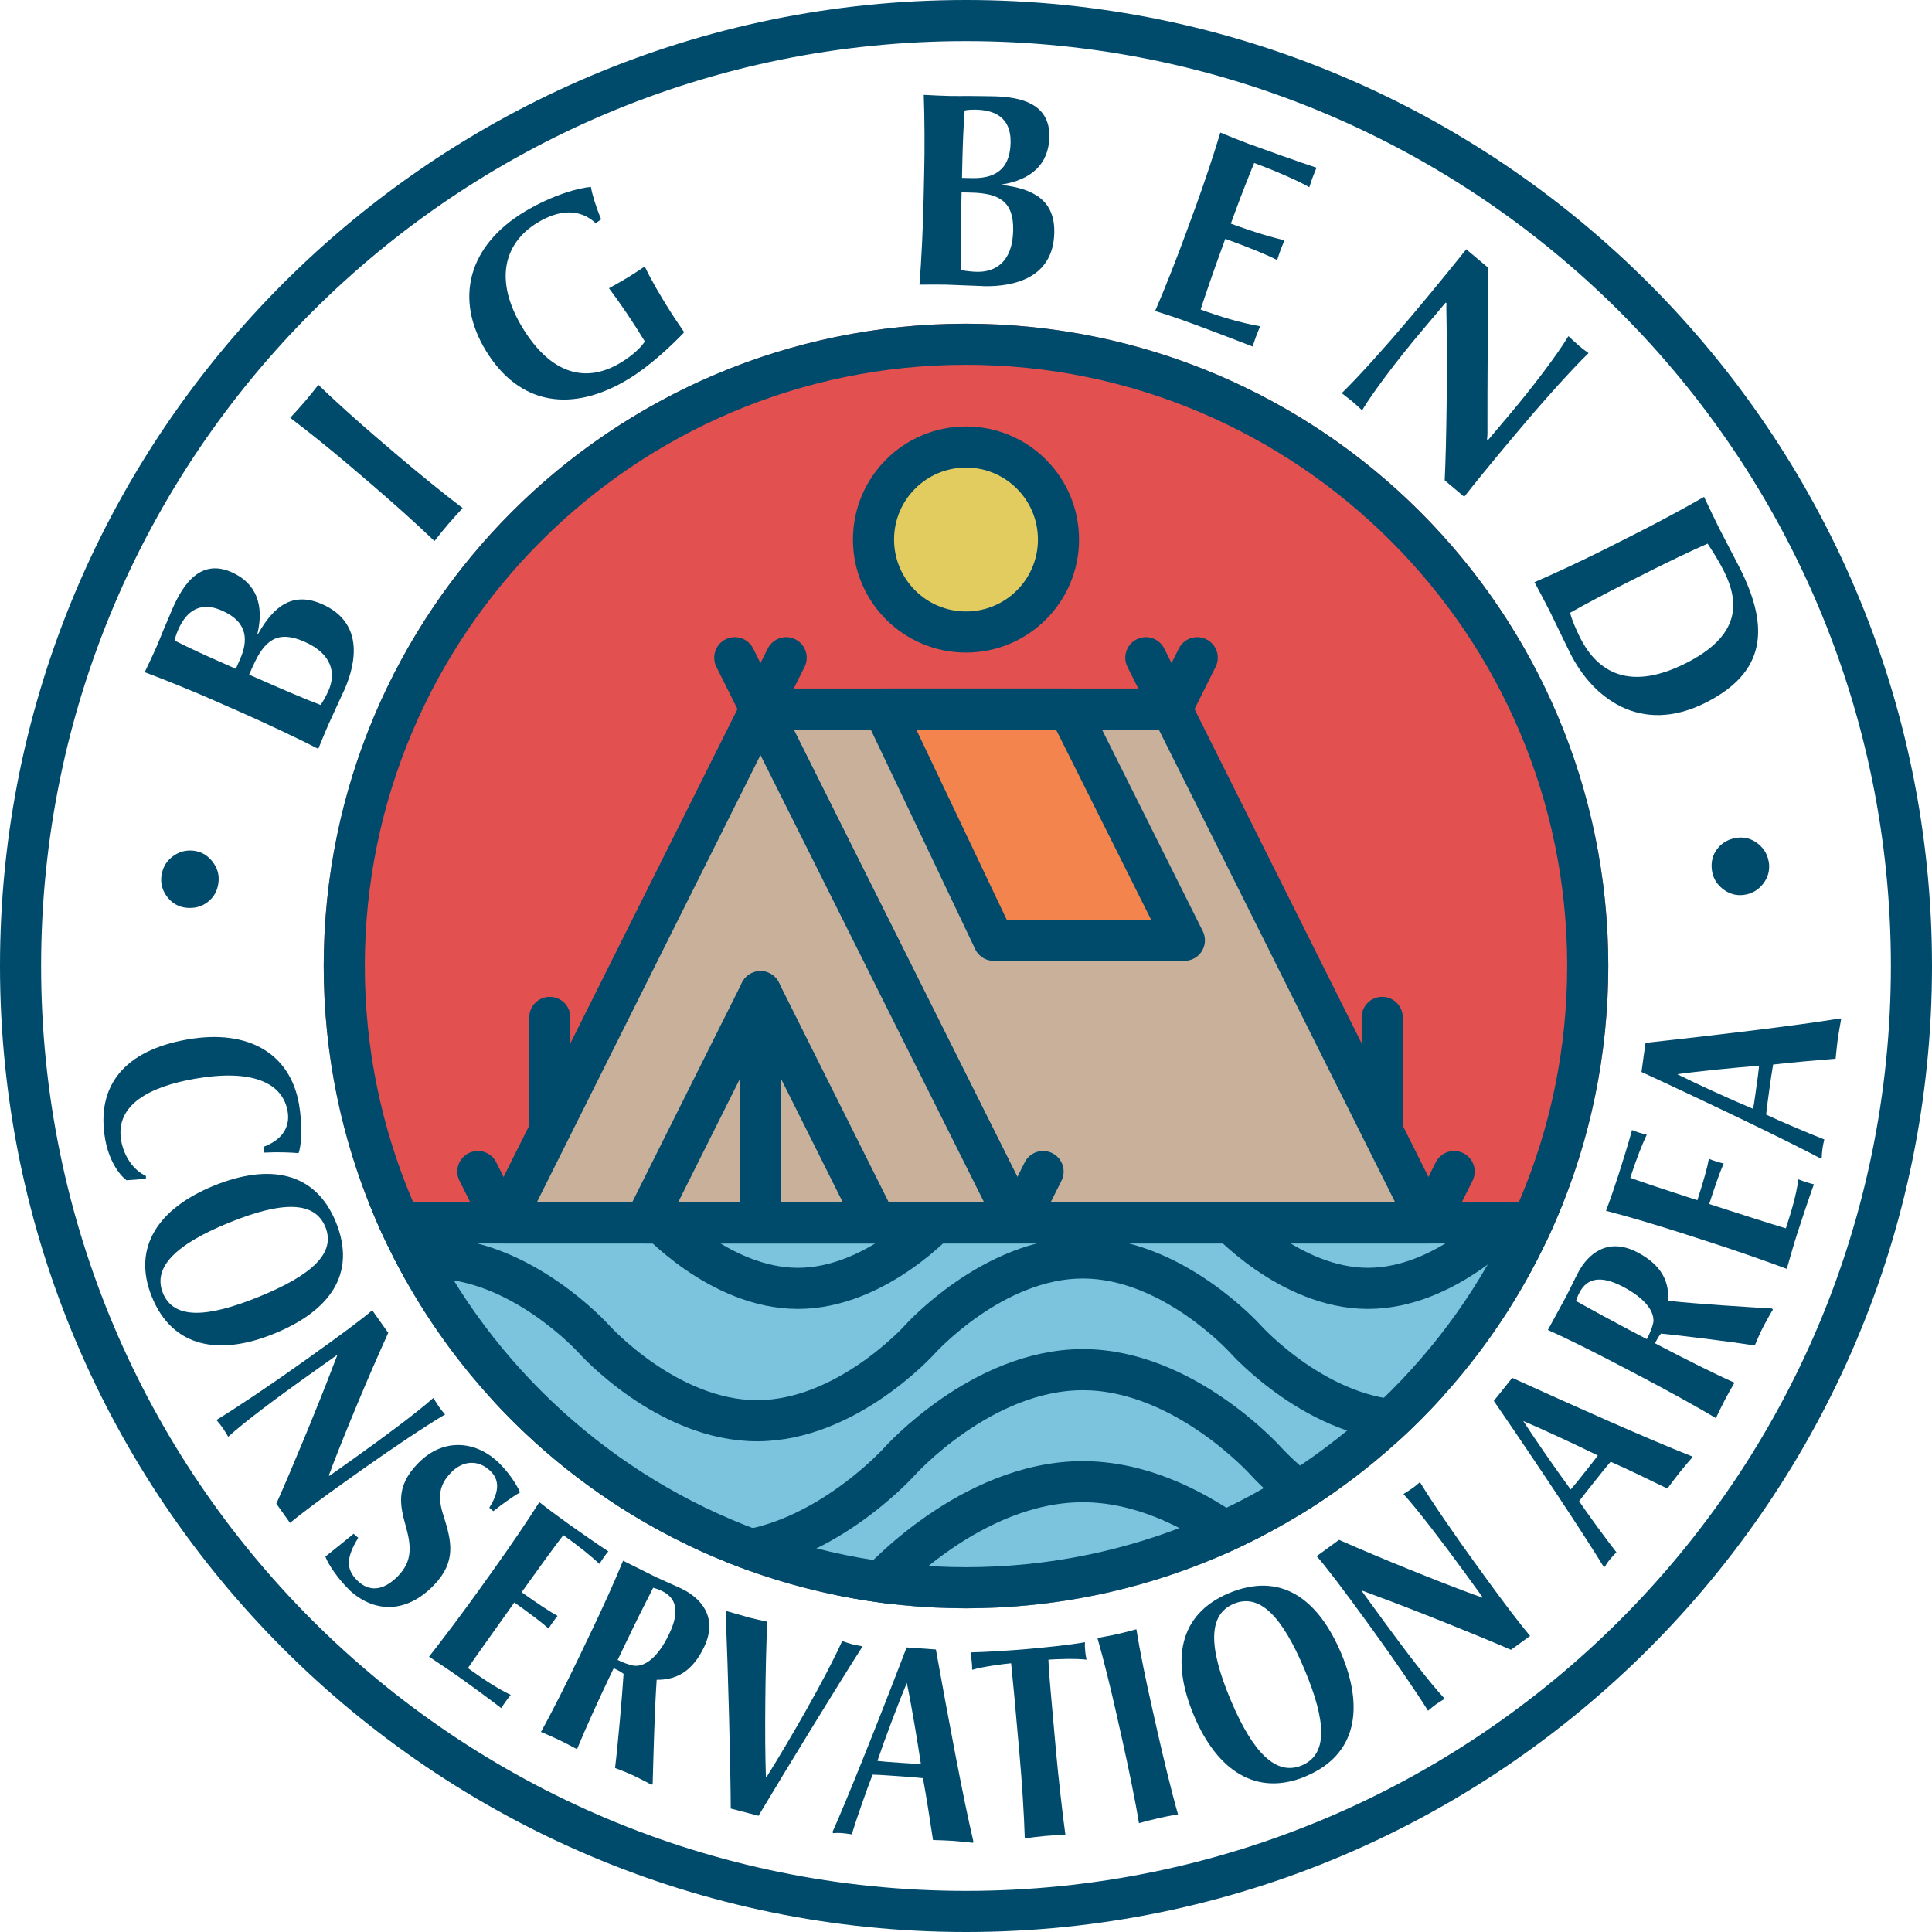 <?xml version="1.0" encoding="UTF-8"?>
<svg id="Layer_1" xmlns="http://www.w3.org/2000/svg" xmlns:xlink="http://www.w3.org/1999/xlink" version="1.1" viewBox="0 0 188 188">
  <!-- Generator: Adobe Illustrator 29.5.1, SVG Export Plug-In . SVG Version: 2.1.0 Build 141)  -->
  <defs>
    <style>
      .st0, .st1 {
        fill: none;
      }

      .st2, .st3 {
        fill: #c9b09a;
      }

      .st4 {
        fill: #7cc4dd;
      }

      .st1, .st5, .st3 {
        stroke: #004a6b;
        stroke-width: 4px;
      }

      .st1, .st3 {
        stroke-linecap: round;
        stroke-linejoin: round;
      }

      .st6 {
        clip-path: url(#clippath-1);
      }

      .st7 {
        fill: #004a6b;
      }

      .st8 {
        fill: #f4844d;
      }

      .st9 {
        fill: #e25050;
      }

      .st5 {
        fill: #e2cc60;
        stroke-miterlimit: 10;
      }

      .st10 {
        clip-path: url(#clippath);
      }
    </style>
    <clipPath id="clippath">
      <circle class="st0" cx="94" cy="94" r="62.5"/>
    </clipPath>
    <clipPath id="clippath-1">
      <path class="st0" d="M151.33,118.93c-9.63,22.11-31.67,37.57-57.33,37.57s-47.7-15.46-57.33-37.57h114.66Z"/>
    </clipPath>
  </defs>
  <circle class="st9" cx="94" cy="94" r="62.5"/>
  <g class="st10">
    <g>
      <rect class="st4" x="34" y="119" width="120" height="40"/>
      <g>
        <polyline class="st1" points="116.5 64 114 69 111.5 64"/>
        <line class="st1" x1="53.5" y1="99" x2="53.5" y2="110"/>
        <line class="st1" x1="134.5" y1="99" x2="134.5" y2="110"/>
        <polygon class="st3" points="139 119 99 119 74 69 114 69 139 119"/>
        <polyline class="st1" points="76.5 64 74 69 71.5 64"/>
        <polygon class="st3" points="99 119 49 119 74 69 99 119"/>
        <g>
          <polygon class="st2" points="85.25 119 62.75 119 74 96.5 85.25 119"/>
          <polygon class="st1" points="85.25 119 62.75 119 74 96.5 85.25 119"/>
          <line class="st1" x1="74" y1="96.5" x2="74" y2="119"/>
        </g>
        <line class="st1" x1="26.5" y1="119" x2="161.5" y2="119"/>
        <g class="st6">
          <g>
            <path class="st1" d="M-13.5,164c10.94,0,19.81-9.91,19.81-9.91h0s8.87-9.91,19.81-9.91,19.81,9.91,19.81,9.91h0s8.87,9.91,19.81,9.91,19.81-9.91,19.81-9.91h0s8.87-9.91,19.81-9.91,19.81,9.91,19.81,9.91h0s8.87,9.91,19.81,9.91,19.81-9.91,19.81-9.91h0s8.87-9.91,19.81-9.91,19.81,9.91,19.81,9.91h0s8.87,9.91,19.81,9.91"/>
            <path class="st1" d="M10.27,138.25c8.75,0,15.85-7.92,15.85-7.92h0s7.1-7.92,15.85-7.92,15.85,7.92,15.85,7.92h0s7.1,7.92,15.85,7.92,15.85-7.92,15.85-7.92h0s7.1-7.92,15.85-7.92,15.85,7.92,15.85,7.92h0s7.1,7.92,15.85,7.92,15.85-7.92,15.85-7.92h0s7.1-7.92,15.85-7.92,15.85,7.92,15.85,7.92h0s7.1,7.92,15.85,7.92"/>
            <path class="st1" d="M22.16,125.37c7.66,0,13.87-6.93,13.87-6.93h0s6.21-6.93,13.87-6.93,13.87,6.93,13.87,6.93h0s6.21,6.93,13.87,6.93,13.87-6.93,13.87-6.93h0s6.21-6.93,13.87-6.93,13.87,6.93,13.87,6.93h0s6.21,6.93,13.87,6.93,13.87-6.93,13.87-6.93h0s6.21-6.93,13.87-6.93,13.87,6.93,13.87,6.93h0s6.21,6.93,13.87,6.93"/>
            <path class="st1" d="M-1.61,151.12c9.85,0,17.83-8.92,17.83-8.92h0s7.98-8.92,17.83-8.92,17.83,8.92,17.83,8.92h0s7.98,8.92,17.83,8.92,17.83-8.92,17.83-8.92h0s7.98-8.92,17.83-8.92,17.83,8.92,17.83,8.92h0s7.98,8.92,17.83,8.92,17.83-8.92,17.83-8.92h0s7.98-8.92,17.83-8.92,17.83,8.92,17.83,8.92h0s7.98,8.92,17.83,8.92"/>
          </g>
        </g>
        <polygon class="st8" points="115.25 91.5 96.7 91.5 86 69 104 69 115.25 91.5"/>
        <polygon class="st1" points="115.25 91.5 96.7 91.5 86 69 104 69 115.25 91.5"/>
        <line class="st1" x1="46.5" y1="114" x2="49" y2="119"/>
        <line class="st1" x1="101.5" y1="114" x2="99" y2="119"/>
        <line class="st1" x1="141.5" y1="114" x2="139" y2="119"/>
      </g>
    </g>
  </g>
  <circle class="st5" cx="94" cy="52.5" r="9"/>
  <path class="st7" d="M94,35.5c32.26,0,58.5,26.24,58.5,58.5s-26.24,58.5-58.5,58.5-58.5-26.24-58.5-58.5,26.24-58.5,58.5-58.5M94,31.5c-34.52,0-62.5,27.98-62.5,62.5s27.98,62.5,62.5,62.5,62.5-27.98,62.5-62.5-27.98-62.5-62.5-62.5h0Z"/>
  <path class="st7" d="M94,4c49.71,0,90,40.29,90,90s-40.29,90-90,90S4,143.71,4,94,44.29,4,94,4M94,0C42.17,0,0,42.17,0,94s42.17,94,94,94,94-42.17,94-94S145.83,0,94,0h0Z"/>
  <path class="st7" d="M15.71,85.27c.09-.78.43-1.41,1.04-1.89.61-.48,1.29-.68,2.06-.6.75.08,1.37.43,1.85,1.04s.69,1.29.6,2.04c-.09.79-.43,1.43-1.03,1.9s-1.3.66-2.13.57c-.73-.08-1.34-.43-1.81-1.03-.48-.61-.67-1.28-.59-2.02h.01Z"/>
  <path class="st7" d="M33.48,67.19c-.35.79-1.21,2.6-1.51,3.29-.2.44-.63,1.49-1,2.39-2-1.03-5.15-2.51-7.37-3.49l-2.47-1.09c-2.22-.98-4.95-2.1-7.05-2.88.42-.88.85-1.78,1.1-2.35.19-.42.44-1.07.74-1.8.32-.72.63-1.49.89-2.09,1.08-2.45,2.77-4.8,5.73-3.49,2.42,1.07,3.18,3.23,2.5,6.03l.05.02c1.57-2.82,3.44-4.18,6.26-2.94,3.95,1.75,3.41,5.52,2.14,8.39h0ZM17.33,61.3c-.11.25-.28.7-.34,1.03,1.4.71,2.9,1.4,4.33,2.03l1.63.72.4-.91c.79-1.78.83-3.62-1.74-4.75-2.45-1.08-3.64.43-4.29,1.89h.01ZM24.6,64.84l-.36.81,1.73.76c1.48.65,4.06,1.76,5.23,2.19.27-.41.53-.86.76-1.38.72-1.63.45-3.55-2.34-4.78-2.62-1.16-3.9-.13-5.01,2.39h0Z"/>
  <path class="st7" d="M43.61,51.01c-.44.51-.86,1.04-1.33,1.64-1.56-1.51-4.21-3.88-6.06-5.46l-2.05-1.75c-1.85-1.58-4.2-3.48-5.93-4.78.51-.56.97-1.05,1.41-1.57.44-.51.86-1.04,1.33-1.64,1.56,1.51,3.8,3.53,5.65,5.11l2.05,1.75c1.83,1.56,4.61,3.83,6.34,5.13-.49.54-.97,1.05-1.41,1.57Z"/>
  <path class="st7" d="M64.9,29.78c.52.85,1.17,1.82,1.63,2.48v.13c-1.25,1.29-3.27,3.21-5.35,4.48-5.49,3.34-10.65,2.59-13.91-2.76-3.07-5.05-1.69-10.22,3.79-13.52,2.78-1.66,5.32-2.32,6.44-2.4.12.72.49,1.95,1,3.15l-.53.38c-1.54-1.44-3.56-1.34-5.66-.06-3.3,2.01-4.25,5.65-1.46,10.24,2.5,4.11,5.83,5.65,9.57,3.38,1.02-.62,1.86-1.35,2.33-2.05-1.15-1.89-2.36-3.68-3.49-5.18.73-.41,1.21-.67,1.78-1.02s1.25-.79,1.7-1.1c.69,1.45,1.52,2.81,2.15,3.84h.01Z"/>
  <path class="st7" d="M95.68,27.84c-.86-.02-2.86-.12-3.62-.14-.49-.01-1.62-.01-2.59,0,.19-2.24.35-5.72.4-8.15l.06-2.7c.06-2.43.04-5.37-.04-7.62.97.05,1.97.1,2.59.11.46.01,1.16,0,1.94,0,.78.02,1.62.01,2.27.03,2.67.06,5.49.72,5.42,3.96-.06,2.65-1.77,4.17-4.62,4.62v.05c3.2.37,5.17,1.58,5.1,4.66-.1,4.32-3.79,5.26-6.93,5.19h.02ZM94.46,18.74l-.89-.02-.04,1.89c-.04,1.62-.08,4.43-.02,5.67.48.09,1,.16,1.56.17,1.78.04,3.45-.95,3.52-4,.07-2.86-1.37-3.65-4.13-3.71ZM94.95,10.67c-.27,0-.76,0-1.08.08-.12,1.56-.18,3.21-.22,4.78l-.04,1.78,1,.02c1.94.04,3.66-.62,3.73-3.42.06-2.67-1.79-3.2-3.38-3.24h-.01Z"/>
  <path class="st7" d="M112.41,30.25c.87-1.98,2.17-5.3,3-7.58l.93-2.54c.83-2.28,1.79-5.15,2.41-7.23.57.24,1.9.78,2.71,1.08,1.67.61,4.95,1.78,6.65,2.34-.2.47-.3.75-.38.95-.06.18-.18.48-.32.95-1.02-.6-3.4-1.64-5.37-2.36-.5,1.22-1.28,3.18-1.98,5.11l-.29.79c2.54.93,4.23,1.4,5.22,1.62-.2.47-.31.78-.39.98-.06.18-.18.48-.32.95-.89-.47-2.51-1.15-5.05-2.07l-.33.91c-.8,2.18-1.69,4.79-2.07,5.97,1.8.66,3.84,1.29,5.79,1.63-.21.5-.32.8-.4,1-.06.18-.17.46-.33.97-.78-.31-1.94-.74-3.15-1.21-1.21-.47-2.48-.93-3.57-1.33-.69-.25-2.17-.74-2.77-.92h.01Z"/>
  <path class="st7" d="M144.7,42.77l.1.05,2.11-2.5c2.09-2.48,4.59-5.74,5.71-7.61.44.4.79.74,1.08.98.27.23.66.52.88.67-1.56,1.51-4.3,4.56-6.39,7.04l-1.39,1.65c-1.77,2.11-3.4,4.12-4.32,5.29l-1.9-1.6c.18-3.56.27-11.21.17-16.17,0-.29-.02-.65,0-1.09l-.08-.03-2.42,2.87c-2.09,2.48-4.59,5.74-5.71,7.61-.33-.32-.71-.67-.98-.89s-.72-.57-1-.78c1.56-1.51,4.3-4.56,6.39-7.04l.87-1.03c2.19-2.6,4.13-5.03,4.86-5.93l2.15,1.81c-.05,5.22-.1,11.35-.09,15.56,0,.29.02.65-.04,1.13h0Z"/>
  <path class="st7" d="M152.8,63.58c-.59-1.18-1.47-3.04-2.01-4.13-.33-.65-.98-1.89-1.47-2.8,2.06-.89,4.73-2.14,6.9-3.23l2.89-1.46c2.17-1.09,4.76-2.49,6.71-3.61.44.93.98,2.07,1.37,2.85.58,1.16,1.49,2.85,2.11,4.08,2.94,5.84,2.51,10.16-3.33,13.1-6.37,3.2-11.01-.51-13.17-4.8ZM167.74,55.55c-.46-.92-1.08-1.91-1.58-2.65-1.29.56-3.73,1.72-5.27,2.5l-2.82,1.42c-1.47.74-4,2.07-5.29,2.81.16.62.54,1.54.97,2.41,1.42,2.82,4.29,5.52,10.29,2.5,5.28-2.66,5.28-5.86,3.7-8.99h0Z"/>
  <path class="st7" d="M172.13,83.93c.1.78-.09,1.47-.57,2.08-.48.61-1.1.97-1.87,1.07-.75.1-1.43-.1-2.05-.58-.61-.48-.97-1.1-1.06-1.85-.1-.79.08-1.49.55-2.08s1.11-.94,1.93-1.05c.73-.09,1.4.1,2.01.58.6.48.95,1.09,1.05,1.83h.01Z"/>
  <path class="st7" d="M12.29,114.83c-.79-.6-1.72-2.03-2.06-4-.89-5.13,1.82-8.62,8.05-9.69,5.88-1.02,9.96,1.37,10.82,6.32.34,1.97.24,4.07-.05,4.75-.7-.07-2.18-.12-3.32-.05l-.1-.56c1.7-.62,2.64-1.83,2.36-3.45-.48-2.79-3.43-4.15-9.02-3.18-4.39.76-7.78,2.53-7.18,6.01.27,1.54,1.19,2.89,2.41,3.45v.28l-1.9.14v-.02Z"/>
  <path class="st7" d="M14.78,126.2c-1.97-4.85.68-8.64,6.03-10.82,5.35-2.18,9.87-1.39,11.87,3.53,2.07,5.08-.64,8.68-6.01,10.87-5.3,2.16-9.87,1.39-11.89-3.58ZM31.66,119.39c-1.02-2.5-4.13-2.55-9.38-.41-5.18,2.11-7.44,4.34-6.43,6.84,1.03,2.53,4.16,2.48,9.36.36,5.13-2.09,7.49-4.24,6.45-6.79Z"/>
  <path class="st7" d="M31.99,143.56l.07.05,2.55-1.81c2.64-1.88,5.94-4.32,7.56-5.77.24.39.41.67.58.91s.41.53.56.7c-1.87,1.1-5.28,3.39-7.92,5.26l-1.76,1.25c-2.24,1.59-4.33,3.14-5.41,4.04l-1.33-1.87c1.43-3.2,3.98-9.32,5.58-13.54.1-.24.21-.55.34-.87l-.05-.03-3.01,2.14c-2.64,1.88-5.94,4.32-7.54,5.79-.2-.32-.38-.63-.53-.85s-.44-.58-.62-.78c1.85-1.12,5.26-3.41,7.9-5.29l1.1-.78c2.77-1.97,5.27-3.81,6.16-4.61l1.56,2.2c-1.94,4.26-4.06,9.38-5.45,12.98-.08.26-.19.57-.34.87h0Z"/>
  <path class="st7" d="M33.91,154.62c-.95-.92-1.95-2.34-2.25-3.15.66-.53,1.96-1.56,2.75-2.22l.45.39c-1.17,1.91-1.23,3.06-.07,4.18,1.09,1.05,2.46,1.07,3.96-.48,1.35-1.4,1.29-2.81.77-4.71-.59-2.11-1.06-3.96,1.14-6.22,2.5-2.58,5.69-2.19,7.88-.07.87.85,1.63,1.92,2.07,2.87-.79.47-1.79,1.19-2.61,1.84l-.39-.34c.86-1.35,1.12-2.6.11-3.57-1.14-1.11-2.65-1.06-3.82.14s-1.34,2.39-.75,4.19c.8,2.51,1.28,4.5-.94,6.79-2.82,2.91-6.01,2.6-8.32.36h.02Z"/>
  <path class="st7" d="M59.19,150.97c-.15.16-.27.34-.43.56-.14.2-.23.33-.43.65-.74-.69-1.88-1.64-3.51-2.8-.69.87-2.6,3.51-3.62,4.94l-.44.62c1.72,1.22,2.71,1.87,3.5,2.3-.19.23-.27.34-.43.56-.14.2-.27.37-.45.67-.71-.64-1.86-1.49-3.33-2.54l-.53.75c-1.3,1.83-3.09,4.33-3.99,5.64,1.19.85,2.64,1.88,4.17,2.61-.23.27-.35.45-.49.64-.16.22-.31.44-.43.65-1.11-.86-3.05-2.28-4.17-3.07-.9-.64-1.92-1.3-2.86-1.94,1.37-1.74,3.48-4.55,4.89-6.53l1.57-2.2c1.41-1.98,3.09-4.43,4.27-6.31.91.72,2.09,1.59,2.99,2.23.95.67,2.76,1.94,3.74,2.57h-.02Z"/>
  <path class="st7" d="M63.94,153.51c.66.32,1.75.78,2.36,1.07,1.92.92,3.6,2.8,2.21,5.7-1.19,2.48-2.79,3.19-4.61,3.18-.21,3.07-.31,7.34-.39,10.12l-.11.1c-.21-.13-1.07-.57-1.58-.82-.58-.28-1.36-.59-1.97-.82.28-2.26.7-7.09.83-9.16-.26-.21-.55-.35-.96-.55l-.48,1c-.86,1.8-2.27,4.87-3.09,6.88-.62-.33-1.15-.61-1.73-.89s-1.13-.51-1.78-.79c1.06-1.89,2.65-5.08,3.7-7.27l1.17-2.44c1.05-2.19,2.31-4.94,3.12-6.95,1.21.61,2.68,1.34,3.31,1.65h0ZM61.72,162.09c.97.1,2.25-.69,3.39-3.08,1.1-2.29.65-3.55-.71-4.2-.27-.13-.55-.23-.84-.31-.9,1.75-1.77,3.5-2.58,5.2l-.88,1.83c.51.25,1.14.49,1.62.57h0Z"/>
  <path class="st7" d="M71.11,175.98c-.03-4.39-.25-13.12-.5-19.15l.05-.07c1.06.3,1.87.54,2.31.66.5.13,1.16.27,1.69.38-.19,4.19-.27,11.37-.13,15.14h.05c2.15-3.42,5.78-9.7,7.37-13.25.39.13.77.26.98.31.18.05.56.12.93.19l.03.09c-2.15,3.35-7.27,11.7-10.08,16.41l-2.69-.7h-.01Z"/>
  <path class="st7" d="M94.73,179.24l-.06.08c-.67-.07-1.37-.15-1.96-.19-.54-.04-1.13-.05-1.92-.08-.24-1.59-.67-4.38-.98-6.02-.73-.08-1.61-.14-2.31-.19-.89-.06-1.94-.14-2.59-.15-.63,1.61-1.55,4.28-2.03,5.81-.24-.04-.64-.1-.91-.12-.38-.03-.62-.02-.89,0l-.08-.09c1.31-2.91,4.36-10.49,7.22-17.98l2.85.2c1.15,6.41,2.66,14.5,3.66,18.74h0ZM88.24,163.76c-.75,1.79-2.08,5.29-2.86,7.59.56.07,1.43.13,2.13.18.65.04,1.56.11,2.1.12-.33-2.21-.94-5.86-1.37-7.89h0Z"/>
  <path class="st7" d="M102.02,161.5c0,.54.18,2.64.21,2.99l.53,5.94c.22,2.42.61,5.91.91,8.1-.59.03-1.67.09-2.02.13-.43.04-1.29.14-1.93.23-.06-2.22-.29-5.72-.51-8.14l-.53-5.94c-.03-.38-.25-2.44-.29-2.96-.75.07-2.79.33-3.79.64,0-.41-.02-.57-.05-.84s-.05-.56-.1-.86c1.51-.03,3.7-.17,5.58-.33,1.86-.17,4.06-.39,5.55-.66-.03.3,0,.6.02.87.02.24.04.43.13.83-1.01-.13-3.07-.05-3.71,0Z"/>
  <path class="st7" d="M112.71,176.93c-.63.14-1.21.3-1.88.48-.34-2.14-1.07-5.62-1.6-8l-.59-2.63c-.53-2.37-1.25-5.31-1.85-7.39.69-.13,1.28-.23,1.91-.37.63-.14,1.21-.3,1.88-.48.34,2.14.95,5.1,1.49,7.47l.59,2.63c.53,2.34,1.37,5.83,1.97,7.91-.66.12-1.28.23-1.91.37h-.01Z"/>
  <path class="st7" d="M127.07,172.85c-4.83,2.03-8.65-.58-10.89-5.91s-1.51-9.85,3.4-11.91c5.05-2.12,8.69.53,10.94,5.88,2.22,5.28,1.51,9.85-3.44,11.93h-.01ZM120.06,156.06c-2.49,1.05-2.5,4.16-.3,9.38,2.17,5.15,4.43,7.39,6.92,6.35,2.51-1.06,2.43-4.18.25-9.36-2.15-5.1-4.33-7.43-6.87-6.37h0Z"/>
  <path class="st7" d="M144.21,155.48l.05-.07-1.84-2.53c-1.91-2.62-4.39-5.89-5.85-7.5.39-.25.67-.42.91-.59s.53-.42.69-.57c1.12,1.86,3.45,5.24,5.35,7.86l1.27,1.75c1.62,2.23,3.19,4.29,4.1,5.36l-1.86,1.35c-3.22-1.4-9.36-3.87-13.6-5.43-.24-.1-.55-.2-.88-.33l-.03.05,2.18,2.99c1.91,2.62,4.39,5.89,5.88,7.48-.32.2-.62.39-.84.54-.22.16-.57.45-.78.63-1.14-1.84-3.47-5.22-5.37-7.84l-.79-1.09c-2-2.75-3.87-5.23-4.68-6.11l2.18-1.59c4.28,1.89,9.43,3.96,13.04,5.3.26.08.57.19.88.33h-.01Z"/>
  <path class="st7" d="M164.65,141.72l.03.09c-.44.51-.9,1.04-1.27,1.51-.34.42-.69.9-1.16,1.53-1.44-.7-3.98-1.94-5.52-2.61-.48.55-1.03,1.25-1.47,1.8-.56.7-1.21,1.52-1.6,2.04.97,1.43,2.64,3.7,3.63,4.97-.17.17-.45.47-.62.68-.24.29-.37.5-.51.73h-.11c-1.65-2.72-6.15-9.54-10.69-16.14l1.79-2.24c5.93,2.7,13.45,6.05,17.51,7.64h0ZM148.22,138.27c1.05,1.63,3.18,4.72,4.62,6.67.38-.43.92-1.1,1.35-1.65.4-.51.98-1.22,1.29-1.66-2.01-.99-5.36-2.55-7.27-3.36h.01Z"/>
  <path class="st7" d="M152.39,126.18c.34-.65.84-1.72,1.16-2.32.99-1.89,2.93-3.49,5.78-2,2.44,1.28,3.08,2.9,3.01,4.72,3.06.33,7.32.58,10.09.75l.09.11c-.14.2-.61,1.05-.88,1.55-.3.57-.64,1.34-.89,1.94-2.25-.36-7.06-.96-9.12-1.16-.22.25-.37.54-.59.94l.98.51c1.77.93,4.78,2.45,6.76,3.33-.35.61-.65,1.12-.95,1.7-.3.57-.55,1.11-.86,1.75-1.85-1.12-4.98-2.83-7.13-3.96l-2.39-1.25c-2.15-1.13-4.85-2.49-6.83-3.37.65-1.18,1.44-2.63,1.77-3.25h0ZM160.88,128.71c.14-.96-.61-2.27-2.95-3.5-2.25-1.18-3.52-.78-4.23.56-.14.26-.25.54-.34.83,1.72.96,3.43,1.89,5.1,2.77l1.79.94c.26-.5.53-1.12.62-1.59h0Z"/>
  <path class="st7" d="M158.83,109.97c.2.09.4.16.66.24.23.07.39.12.75.21-.43.91-.99,2.29-1.6,4.19,1.04.39,4.14,1.41,5.81,1.95l.72.23c.64-2,.96-3.15,1.12-4.03.27.12.4.16.66.24.23.07.44.14.78.22-.39.87-.85,2.22-1.41,3.94l.87.28c2.13.69,5.06,1.63,6.59,2.09.45-1.39.99-3.08,1.22-4.77.33.13.53.2.76.27.26.08.51.17.75.21-.48,1.32-1.24,3.6-1.66,4.91-.34,1.05-.66,2.23-.98,3.32-2.08-.78-5.39-1.93-7.71-2.67l-2.57-.83c-2.31-.74-5.16-1.6-7.31-2.15.41-1.09.88-2.47,1.22-3.52.36-1.11,1.01-3.22,1.31-4.34h.02Z"/>
  <path class="st7" d="M179.09,99.1l.07.06c-.12.67-.24,1.36-.33,1.95-.07.54-.13,1.13-.21,1.91-1.6.13-4.41.37-6.08.57-.13.72-.25,1.6-.35,2.3-.12.88-.27,1.93-.33,2.57,1.56.74,4.16,1.83,5.66,2.42-.06.24-.14.63-.18.9-.05.37-.06.62-.07.89l-.09.07c-2.82-1.51-10.17-5.07-17.45-8.43l.39-2.83c6.48-.71,14.66-1.67,18.95-2.38h.02ZM163.21,104.53c1.73.87,5.14,2.43,7.38,3.37.11-.56.22-1.41.32-2.11.09-.64.22-1.55.26-2.09-2.23.18-5.91.54-7.97.83h0Z"/>
</svg>